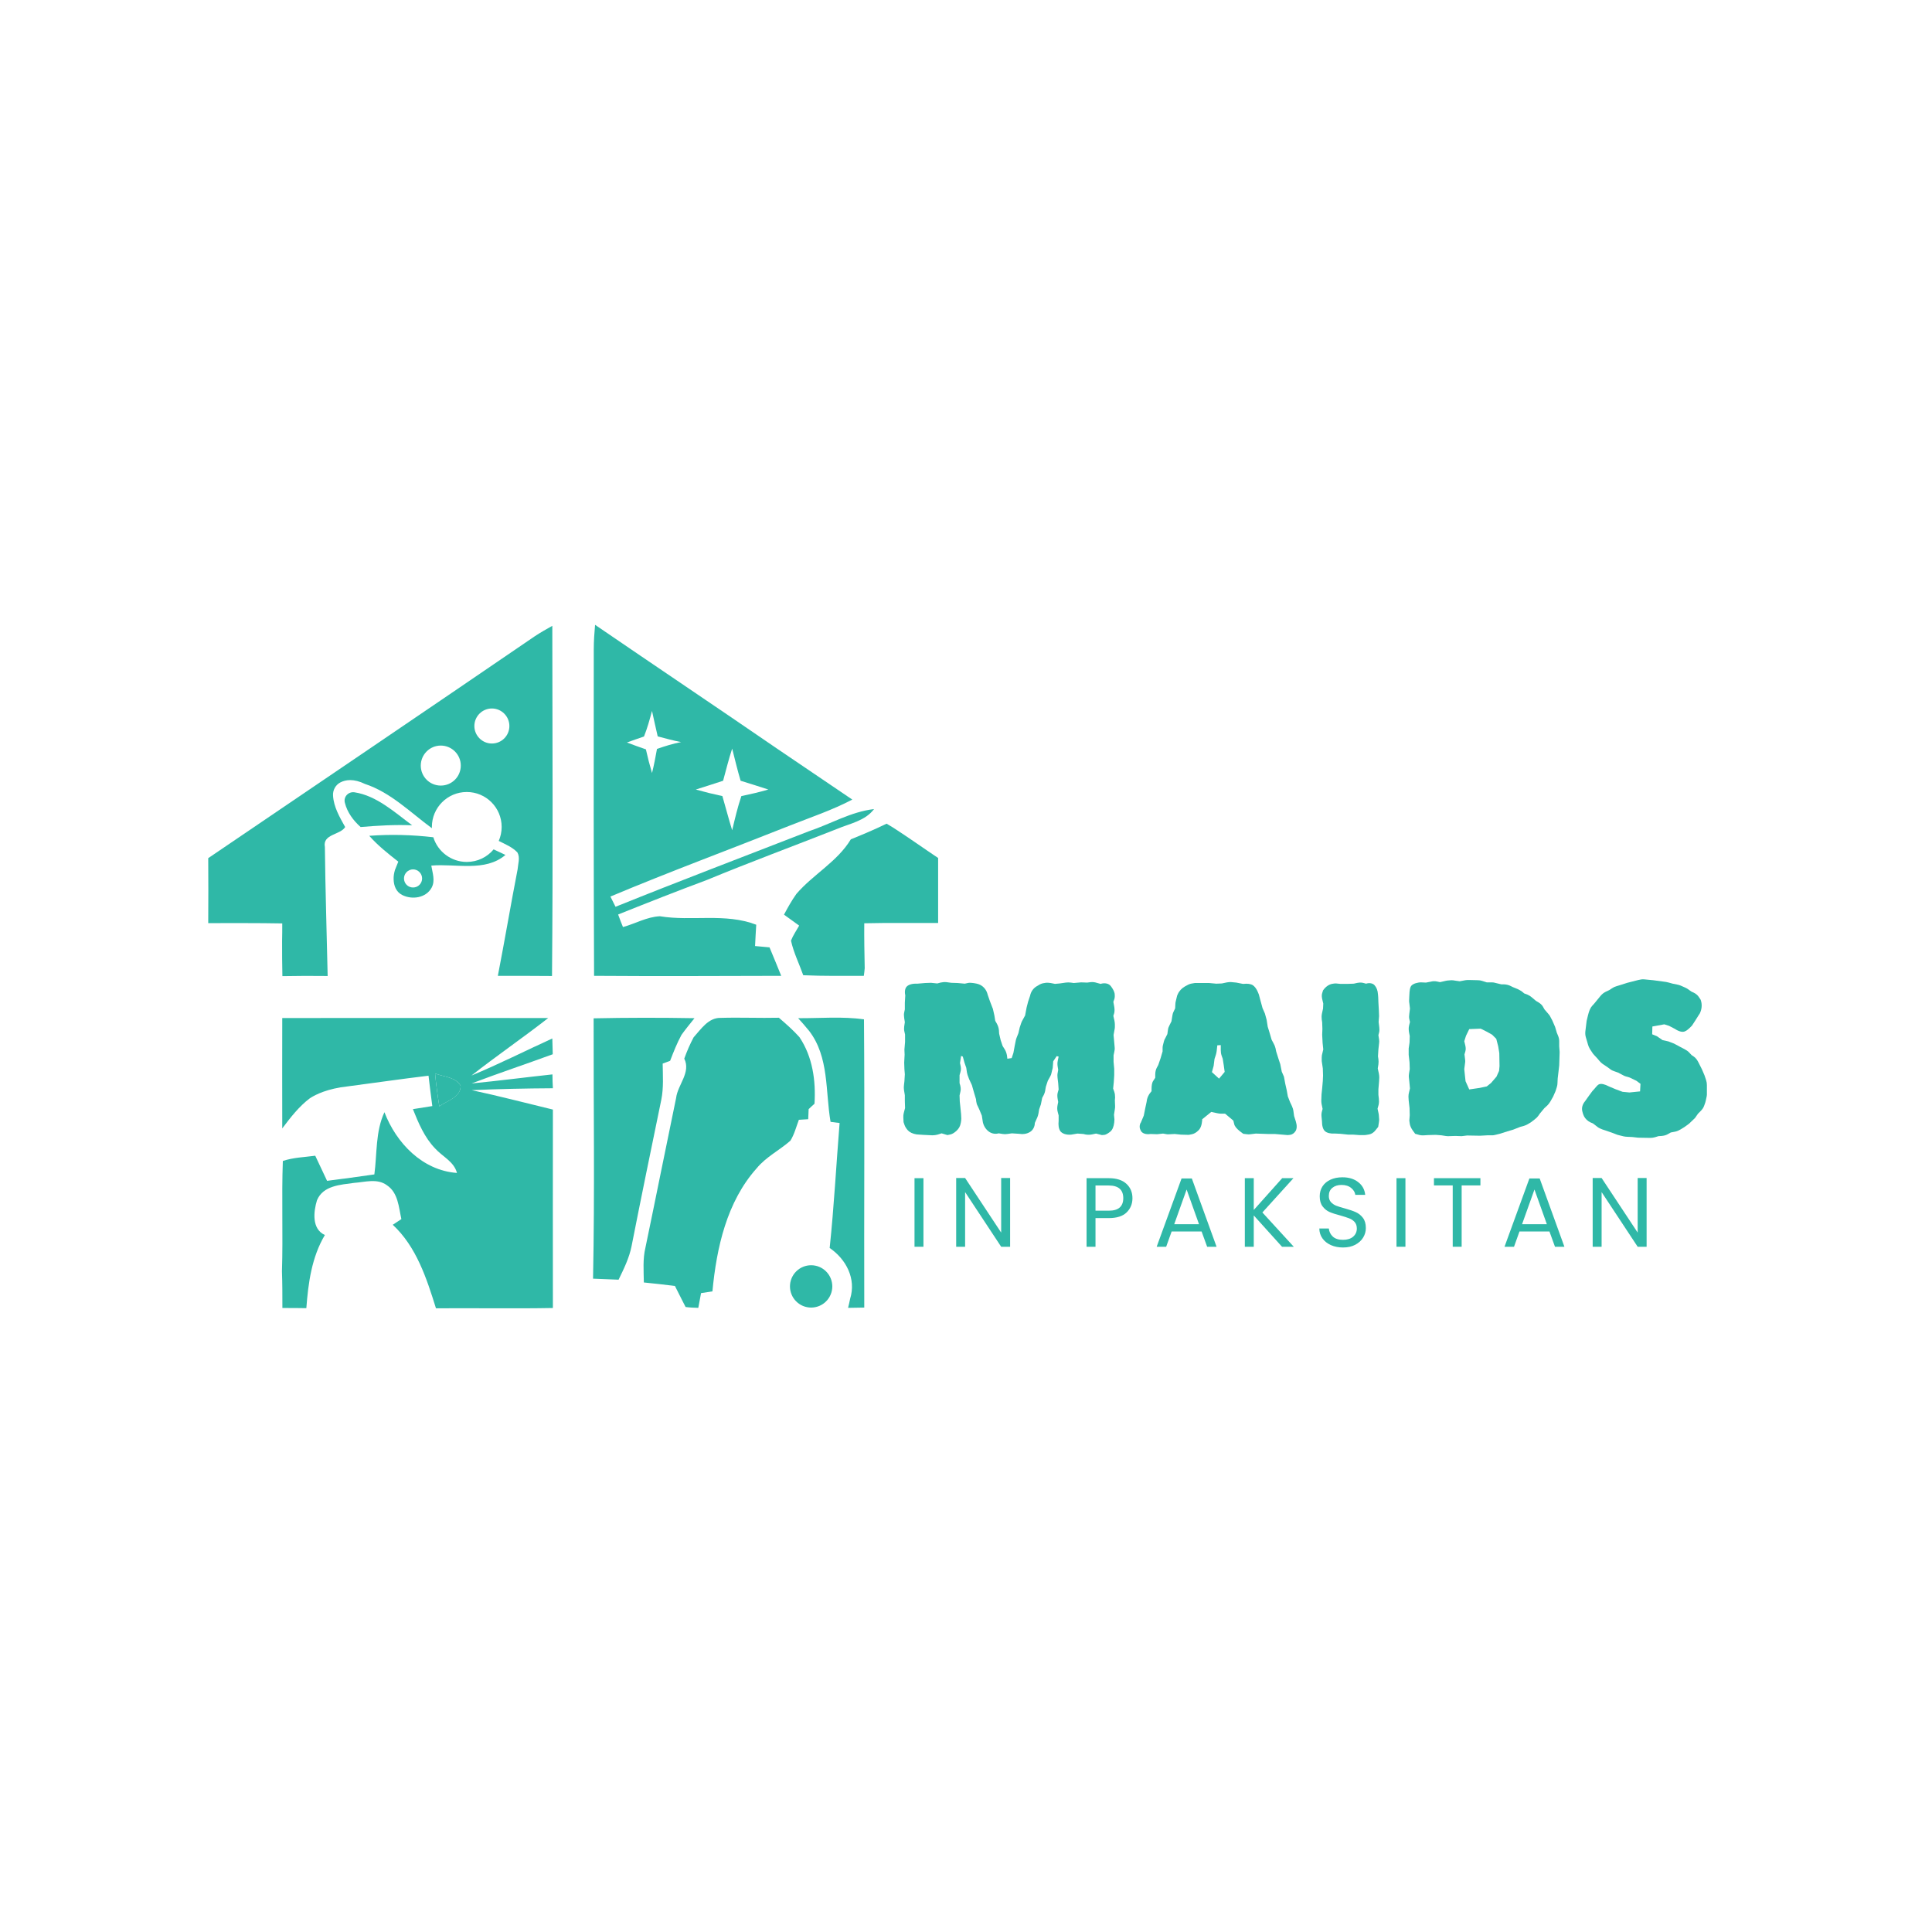 <svg xmlns="http://www.w3.org/2000/svg" xmlns:xlink="http://www.w3.org/1999/xlink" width="500" viewBox="0 0 375 375" height="500" preserveAspectRatio="xMidYMid meet"><defs><g></g><clipPath id="9ba1491a56"><path d="M 115 121.277 L 170 121.277 L 170 190 L 115 190 Z M 115 121.277 " clip-rule="nonzero"></path></clipPath><clipPath id="5b07c0f8c6"><path d="M 152 159 L 182.129 159 L 182.129 190 L 152 190 Z M 152 159 " clip-rule="nonzero"></path></clipPath><clipPath id="03baf7d85c"><path d="M 40.379 121.277 L 108 121.277 L 108 190 L 40.379 190 Z M 40.379 121.277 " clip-rule="nonzero"></path></clipPath></defs><g clip-path="url(#9ba1491a56)"><path fill="#2fb8a7" d="M 115.25 126.039 C 115.25 124.449 115.363 122.863 115.504 121.277 C 127.266 129.324 139.109 137.262 150.867 145.336 C 155.711 148.625 160.559 151.914 165.43 155.199 C 161.492 157.27 157.297 158.656 153.16 160.301 C 141.602 164.895 129.957 169.199 118.48 174.02 C 118.734 174.527 119.219 175.492 119.473 176.004 C 131.91 170.988 144.465 166.227 156.988 161.352 C 161.211 159.934 165.176 157.555 169.652 157.043 C 167.926 159.34 164.949 159.848 162.457 160.898 C 154.039 164.215 145.598 167.332 137.238 170.789 C 131.457 172.941 125.707 175.211 119.98 177.504 C 120.207 178.129 120.66 179.348 120.918 179.941 C 123.297 179.289 125.562 177.957 128.086 177.844 C 134.293 178.867 140.75 177.164 146.785 179.488 C 146.703 180.879 146.617 182.238 146.559 183.625 C 147.496 183.711 148.43 183.797 149.363 183.883 C 150.129 185.723 150.895 187.566 151.633 189.406 C 139.531 189.438 127.406 189.492 115.309 189.406 C 115.223 168.238 115.223 147.125 115.25 126.039 Z M 126.555 137.996 C 126.102 139.668 125.648 141.34 124.996 142.957 C 123.891 143.324 122.789 143.723 121.684 144.117 C 122.902 144.574 124.117 145.027 125.367 145.449 C 125.707 146.98 126.102 148.512 126.555 150.043 C 126.953 148.484 127.234 146.926 127.52 145.367 C 129.051 144.828 130.609 144.348 132.195 144.035 C 130.664 143.75 129.164 143.324 127.66 142.93 C 127.266 141.285 126.926 139.641 126.555 137.996 Z M 140.355 151.543 C 138.598 152.141 136.812 152.68 135.055 153.246 C 136.758 153.727 138.484 154.152 140.215 154.52 C 140.863 156.73 141.43 158.969 142.113 161.152 C 142.648 158.914 143.16 156.703 143.898 154.52 C 145.652 154.152 147.41 153.754 149.137 153.246 C 147.352 152.648 145.539 152.109 143.754 151.543 C 143.133 149.477 142.648 147.379 142.113 145.309 C 141.43 147.379 140.922 149.477 140.355 151.543 Z M 140.355 151.543 " fill-opacity="1" fill-rule="nonzero"></path></g><path fill="#2fb8a7" d="M 68.809 153.785 C 73.09 154.434 76.602 157.668 80 160.188 C 76.66 160.047 73.316 160.246 70 160.527 C 68.582 159.281 67.395 157.668 66.941 155.824 C 66.629 154.66 67.621 153.613 68.809 153.785 Z M 68.809 153.785 " fill-opacity="1" fill-rule="nonzero"></path><g clip-path="url(#5b07c0f8c6)"><path fill="#2fb8a7" d="M 165.148 162.91 C 167.473 161.973 169.824 160.98 172.09 159.875 C 172.402 160.074 173.055 160.445 173.363 160.641 C 176.312 162.539 179.172 164.582 182.09 166.535 C 182.09 170.73 182.09 174.953 182.09 179.148 C 177.305 179.176 172.543 179.094 167.754 179.207 C 167.727 182.125 167.781 185.016 167.84 187.934 C 167.812 188.305 167.727 189.039 167.668 189.406 C 163.758 189.406 159.82 189.465 155.91 189.293 C 155.117 187.055 154.039 184.902 153.531 182.578 C 153.926 181.559 154.578 180.621 155.117 179.66 C 154.125 178.949 153.16 178.242 152.172 177.535 C 152.906 176.145 153.672 174.785 154.578 173.508 C 157.836 169.711 162.512 167.273 165.148 162.91 Z M 165.148 162.91 " fill-opacity="1" fill-rule="nonzero"></path></g><path fill="#2fb8a7" d="M 115.223 197.656 C 121.738 197.516 128.285 197.516 134.801 197.629 C 133.949 198.703 133.074 199.754 132.281 200.859 C 131.402 202.473 130.723 204.203 130.07 205.902 C 129.699 206.043 128.965 206.301 128.625 206.441 C 128.652 208.766 128.824 211.117 128.367 213.414 C 126.414 222.879 124.457 232.375 122.59 241.867 C 122.137 244.164 121.086 246.289 120.066 248.387 C 118.422 248.328 116.75 248.246 115.109 248.188 C 115.449 231.324 115.195 214.488 115.223 197.656 Z M 115.223 197.656 " fill-opacity="1" fill-rule="nonzero"></path><path fill="#2fb8a7" d="M 134.633 201.34 C 136.047 199.781 137.492 197.516 139.871 197.57 C 143.641 197.457 147.41 197.629 151.18 197.543 C 152.566 198.734 153.957 199.949 155.172 201.312 C 157.723 205.109 158.375 209.758 158.094 214.234 C 157.809 214.488 157.242 215 156.957 215.285 C 156.93 215.766 156.902 216.73 156.875 217.238 C 156.422 217.266 155.516 217.324 155.059 217.352 C 154.551 218.715 154.184 220.16 153.418 221.406 C 151.293 223.277 148.684 224.551 146.871 226.762 C 141.062 233.254 139.078 242.207 138.285 250.652 C 137.551 250.766 136.812 250.879 136.074 250.992 C 135.906 251.957 135.707 252.891 135.539 253.855 C 134.715 253.828 133.895 253.801 133.074 253.688 C 132.93 253.43 132.676 252.891 132.535 252.637 C 132.023 251.617 131.516 250.598 131.004 249.605 C 128.992 249.352 126.98 249.121 124.969 248.926 C 124.941 246.656 124.742 244.363 125.281 242.152 C 127.293 232.488 129.219 222.793 131.23 213.129 C 131.543 210.523 134.148 208.172 132.816 205.477 C 133.328 204.062 133.922 202.672 134.633 201.34 Z M 134.633 201.34 " fill-opacity="1" fill-rule="nonzero"></path><path fill="#2fb8a7" d="M 154.918 197.629 C 159.168 197.656 163.477 197.258 167.699 197.855 C 167.84 216.504 167.699 235.152 167.754 253.801 C 166.707 253.828 165.656 253.828 164.609 253.855 C 164.723 253.43 164.922 252.551 165.008 252.098 C 166.223 248.215 164.242 244.418 161.039 242.234 C 161.891 234.16 162.312 226.055 162.965 217.977 C 162.512 217.918 161.633 217.805 161.211 217.75 C 160.188 211.824 160.953 205.195 157.07 200.121 C 156.391 199.27 155.656 198.449 154.918 197.629 Z M 154.918 197.629 " fill-opacity="1" fill-rule="nonzero"></path><path fill="#2fb8a7" d="M 84.449 208.367 C 86.121 209.02 88.418 209.02 89.41 210.75 C 89.465 213.016 86.746 213.641 85.273 214.746 C 84.934 212.621 84.648 210.492 84.449 208.367 Z M 84.449 208.367 " fill-opacity="1" fill-rule="nonzero"></path><path fill="#2fb8a7" d="M 95.812 164.863 C 94.566 166.367 92.695 167.301 90.598 167.301 C 87.566 167.301 84.961 165.289 84.109 162.512 C 80 162.031 75.809 161.918 71.672 162.23 C 73.344 164.129 75.328 165.688 77.309 167.246 C 77.309 167.246 76.715 168.719 76.66 168.859 C 76.488 169.457 76.375 170.051 76.402 170.676 C 76.434 171.922 76.887 173.113 78.047 173.707 C 79.973 174.699 82.723 174.301 83.797 172.262 C 84.508 170.902 83.941 169.426 83.715 168.012 C 88.473 167.586 94.141 169.312 98.109 165.941 C 97.539 165.66 96.406 165.148 95.812 164.863 Z M 80.172 172.262 C 79.18 172.262 78.414 171.469 78.414 170.504 C 78.414 169.543 79.207 168.746 80.172 168.746 C 81.137 168.746 81.93 169.543 81.93 170.504 C 81.93 171.469 81.164 172.262 80.172 172.262 Z M 80.172 172.262 " fill-opacity="1" fill-rule="nonzero"></path><g clip-path="url(#03baf7d85c)"><path fill="#2fb8a7" d="M 107.203 121.473 C 106.043 122.125 104.879 122.777 103.773 123.516 C 93.121 130.797 82.438 138.055 71.758 145.309 C 61.328 152.395 50.875 159.48 40.418 166.566 C 40.445 170.758 40.445 174.984 40.418 179.176 C 45.207 179.176 49.996 179.148 54.785 179.234 C 54.785 180.367 54.785 181.5 54.754 182.633 C 54.754 184.902 54.754 187.199 54.812 189.465 C 57.73 189.406 60.648 189.406 63.598 189.438 C 63.426 181.105 63.145 172.742 63.059 164.41 C 62.574 161.859 66.062 162.086 66.996 160.527 C 65.918 158.602 64.785 156.645 64.645 154.465 C 64.559 153.387 65.125 152.34 66.09 151.855 C 67.082 151.348 68.641 151.09 70.852 152.168 C 75.836 153.812 79.66 157.695 83.828 160.754 C 83.828 160.672 83.828 160.586 83.828 160.5 C 83.828 156.758 86.859 153.727 90.598 153.727 C 94.34 153.727 97.371 156.758 97.371 160.5 C 97.371 161.465 97.172 162.371 96.805 163.223 C 98.078 163.871 99.438 164.41 100.43 165.461 C 100.996 166.48 100.543 167.699 100.461 168.777 C 99.129 175.633 97.965 182.551 96.633 189.406 C 100.121 189.406 103.633 189.406 107.145 189.438 C 107.344 166.793 107.23 144.117 107.203 121.473 Z M 85.555 152.48 C 83.402 152.48 81.672 150.75 81.672 148.598 C 81.672 146.473 83.402 144.715 85.555 144.715 C 87.68 144.715 89.438 146.441 89.438 148.598 C 89.438 150.75 87.707 152.48 85.555 152.48 Z M 95.473 144.316 C 93.602 144.316 92.074 142.785 92.074 140.918 C 92.074 139.047 93.602 137.516 95.473 137.516 C 97.344 137.516 98.871 139.047 98.871 140.918 C 98.871 142.785 97.371 144.316 95.473 144.316 Z M 95.473 144.316 " fill-opacity="1" fill-rule="nonzero"></path></g><path fill="#2fb8a7" d="M 107.23 208.539 C 101.988 209.105 96.777 209.785 91.535 210.297 C 96.746 208.312 102.047 206.555 107.289 204.629 C 107.262 203.605 107.23 202.586 107.203 201.566 C 101.988 203.945 96.832 206.555 91.504 208.766 C 96.379 204.938 101.508 201.426 106.41 197.598 C 89.211 197.57 71.984 197.598 54.785 197.598 C 54.754 204.742 54.785 211.883 54.785 219.023 C 56.371 216.926 58.043 214.746 60.168 213.156 C 61.301 212.422 63.598 211.289 67.508 210.863 C 72.719 210.184 77.934 209.418 83.176 208.793 C 83.402 210.777 83.656 212.734 83.91 214.688 C 82.664 214.887 81.391 215.086 80.145 215.285 C 81.219 217.977 82.383 220.754 84.422 222.879 C 85.867 224.496 88.105 225.43 88.699 227.668 C 81.984 227.188 76.914 221.859 74.617 215.879 C 72.863 219.648 73.203 223.926 72.664 227.953 C 69.602 228.406 66.543 228.801 63.484 229.199 C 62.719 227.582 61.953 225.941 61.188 224.324 C 59.09 224.609 56.91 224.664 54.898 225.344 C 54.641 232.488 54.953 239.629 54.727 246.77 C 54.812 249.152 54.812 251.504 54.812 253.883 C 56.371 253.883 57.902 253.883 59.461 253.914 C 59.828 249.008 60.508 243.992 63.059 239.715 C 60.48 238.551 60.848 235.18 61.527 232.969 C 62.719 230.105 66.09 229.965 68.727 229.598 C 70.82 229.453 73.258 228.66 75.129 230.078 C 77.281 231.523 77.395 234.328 77.906 236.625 C 77.34 236.992 76.773 237.363 76.234 237.73 C 80.824 241.98 82.809 248.133 84.621 253.941 C 92.188 253.883 99.75 254.027 107.316 253.883 C 107.316 241.047 107.289 228.207 107.316 215.367 C 102.074 214.094 96.832 212.734 91.562 211.598 C 96.805 211.371 102.074 211.258 107.316 211.23 C 107.262 210.324 107.23 209.418 107.23 208.539 Z M 85.273 214.746 C 84.934 212.621 84.648 210.492 84.449 208.367 C 86.121 209.02 88.418 209.02 89.41 210.75 C 89.438 213.016 86.719 213.641 85.273 214.746 Z M 85.273 214.746 " fill-opacity="1" fill-rule="nonzero"></path><path fill="#2fb8a7" d="M 161.551 249.691 C 161.551 249.961 161.523 250.227 161.469 250.492 C 161.418 250.758 161.34 251.012 161.234 251.262 C 161.133 251.512 161.008 251.75 160.855 251.973 C 160.707 252.199 160.535 252.406 160.344 252.594 C 160.156 252.785 159.949 252.957 159.723 253.105 C 159.5 253.258 159.262 253.383 159.012 253.488 C 158.762 253.59 158.508 253.668 158.242 253.719 C 157.977 253.773 157.711 253.801 157.441 253.801 C 157.172 253.801 156.902 253.773 156.641 253.719 C 156.375 253.668 156.117 253.59 155.867 253.488 C 155.617 253.383 155.383 253.258 155.156 253.105 C 154.934 252.957 154.727 252.785 154.535 252.594 C 154.344 252.406 154.176 252.199 154.023 251.973 C 153.875 251.75 153.746 251.512 153.645 251.262 C 153.543 251.012 153.465 250.758 153.41 250.492 C 153.359 250.227 153.332 249.961 153.332 249.691 C 153.332 249.422 153.359 249.152 153.41 248.887 C 153.465 248.625 153.543 248.367 153.645 248.117 C 153.746 247.867 153.875 247.633 154.023 247.406 C 154.176 247.184 154.344 246.977 154.535 246.785 C 154.727 246.594 154.934 246.422 155.156 246.273 C 155.383 246.121 155.617 245.996 155.867 245.895 C 156.117 245.789 156.375 245.711 156.641 245.66 C 156.902 245.605 157.172 245.582 157.441 245.582 C 157.711 245.582 157.977 245.605 158.242 245.66 C 158.508 245.711 158.762 245.789 159.012 245.895 C 159.262 245.996 159.5 246.121 159.723 246.273 C 159.949 246.422 160.156 246.594 160.344 246.785 C 160.535 246.977 160.707 247.184 160.855 247.406 C 161.008 247.633 161.133 247.867 161.234 248.117 C 161.34 248.367 161.418 248.625 161.469 248.887 C 161.523 249.152 161.551 249.422 161.551 249.691 Z M 161.551 249.691 " fill-opacity="1" fill-rule="nonzero"></path><g fill="#2fb8a7" fill-opacity="1"><g transform="translate(173.656, 220.15)"><g><path d="M 7.305 0.211 C 7.641 0.211 7.977 0.168 8.312 0.082 L 9.109 -0.168 L 10.242 0.168 L 10.832 0.043 C 11.211 -0.043 11.586 -0.293 11.965 -0.629 L 12.008 -0.672 C 12.426 -1.051 12.723 -1.512 12.848 -2.266 C 12.891 -2.52 12.93 -2.77 12.93 -3.023 L 12.891 -3.863 L 12.762 -5.164 L 12.637 -6.34 L 12.594 -7.516 L 12.762 -8.27 C 12.891 -8.73 12.805 -9.32 12.594 -9.906 L 12.594 -11.461 L 12.762 -12.051 C 12.891 -12.469 12.891 -12.891 12.762 -13.434 L 12.68 -13.812 L 12.891 -15.199 L 13.223 -15.07 L 13.559 -13.855 L 13.895 -12.891 L 14.023 -12.008 L 14.148 -11.504 L 14.441 -10.707 L 14.988 -9.531 L 15.406 -8.062 L 15.785 -6.801 L 15.828 -6.383 C 15.871 -6.047 15.953 -5.75 16.121 -5.457 L 16.414 -4.828 L 16.918 -3.609 L 17.086 -2.52 L 17.129 -2.266 C 17.34 -1.426 17.801 -0.84 18.348 -0.461 C 18.934 -0.082 19.562 0 20.195 -0.168 L 20.992 -0.043 C 21.242 0 21.578 0 21.832 -0.043 L 22.754 -0.168 L 24.098 -0.082 C 24.895 0.043 25.609 -0.043 26.238 -0.418 C 26.828 -0.754 27.203 -1.469 27.203 -2.184 L 27.707 -3.316 C 27.793 -3.57 27.875 -3.777 27.918 -4.074 L 28.043 -4.828 L 28.379 -5.793 L 28.633 -7.055 L 28.926 -7.598 C 29.094 -7.934 29.219 -8.312 29.262 -8.773 L 29.348 -9.234 L 29.723 -10.371 L 30.188 -11.211 C 30.312 -11.418 30.395 -11.629 30.438 -11.883 L 30.562 -12.426 C 30.605 -12.594 30.688 -12.805 30.688 -13.016 L 30.773 -14.148 L 31.445 -15.156 L 31.824 -15.07 L 31.656 -14.273 C 31.57 -13.855 31.57 -13.477 31.656 -13.016 L 31.738 -12.512 L 31.656 -12.008 C 31.57 -11.629 31.57 -11.293 31.613 -10.957 L 31.738 -9.906 L 31.824 -8.691 L 31.656 -8.102 C 31.527 -7.684 31.57 -7.223 31.656 -6.719 L 31.738 -6.254 L 31.613 -5.625 C 31.527 -5.164 31.527 -4.742 31.656 -4.281 L 31.824 -3.652 L 31.824 -2.602 C 31.738 -1.762 31.824 -1.09 32.16 -0.586 C 32.496 -0.125 33.293 0.168 34.258 0.082 L 35.477 -0.125 L 36.652 -0.043 L 36.988 0.043 C 37.406 0.125 37.867 0.125 38.289 0.043 L 39.086 -0.125 L 40.219 0.168 L 40.723 0.125 C 41.016 0.082 41.438 -0.168 41.855 -0.504 C 42.277 -0.84 42.527 -1.512 42.613 -2.266 L 42.656 -2.855 L 42.57 -3.777 L 42.738 -4.871 C 42.781 -5.039 42.781 -5.289 42.781 -5.457 L 42.738 -6.551 L 42.781 -7.137 C 42.781 -7.559 42.738 -7.895 42.613 -8.27 L 42.402 -8.859 L 42.527 -10.074 L 42.613 -11.461 L 42.613 -12.68 L 42.488 -14.062 L 42.488 -15.324 L 42.613 -15.91 C 42.695 -16.289 42.738 -16.543 42.695 -16.918 L 42.613 -17.844 L 42.488 -19.27 L 42.656 -20.195 C 42.695 -20.402 42.738 -20.57 42.738 -20.781 L 42.738 -21.328 C 42.738 -21.539 42.695 -21.832 42.656 -22.039 L 42.445 -22.965 L 42.613 -23.512 C 42.695 -23.887 42.695 -24.309 42.613 -24.77 L 42.445 -25.695 L 42.613 -26.156 C 42.738 -26.449 42.738 -26.867 42.695 -27.289 C 42.613 -27.707 42.402 -28.129 42.066 -28.59 L 41.941 -28.758 C 41.562 -29.262 40.766 -29.43 39.969 -29.18 L 39.211 -29.387 C 38.832 -29.516 38.414 -29.555 38.035 -29.516 L 37.363 -29.43 L 36.188 -29.473 L 34.762 -29.348 L 34.176 -29.43 C 33.84 -29.473 33.543 -29.473 33.207 -29.43 L 32.031 -29.262 L 31.109 -29.18 L 30.27 -29.348 C 29.934 -29.387 29.641 -29.43 29.305 -29.387 L 29.094 -29.348 C 28.633 -29.305 28.211 -29.137 27.793 -28.844 L 27.5 -28.676 C 26.91 -28.297 26.449 -27.707 26.281 -26.867 L 25.902 -25.734 L 25.609 -24.602 L 25.316 -23.047 L 24.812 -22.125 C 24.727 -21.957 24.602 -21.746 24.559 -21.578 L 24.266 -20.699 L 24.016 -19.605 L 23.68 -18.766 C 23.594 -18.555 23.551 -18.387 23.512 -18.219 L 23.301 -17.172 L 23.047 -15.785 L 22.711 -14.777 L 21.871 -14.652 L 21.789 -15.324 C 21.703 -15.742 21.578 -16.121 21.371 -16.457 L 20.949 -17.129 L 20.57 -18.262 L 20.277 -19.523 L 20.234 -20.195 C 20.195 -20.613 20.066 -21.035 19.816 -21.496 L 19.523 -22 L 19.355 -23.047 L 19.059 -24.352 C 19.02 -24.477 18.934 -24.602 18.891 -24.77 L 18.473 -25.863 L 18.051 -27.078 C 17.883 -27.793 17.508 -28.379 16.918 -28.801 C 16.5 -29.094 16.039 -29.219 15.492 -29.305 L 15.199 -29.348 C 14.863 -29.387 14.527 -29.43 14.191 -29.348 L 13.602 -29.219 L 12.219 -29.348 L 11 -29.387 L 10.035 -29.516 C 9.656 -29.555 9.277 -29.516 8.898 -29.43 L 8.27 -29.262 L 7.055 -29.387 L 5.918 -29.348 L 4.406 -29.219 C 3.441 -29.262 2.77 -29.051 2.395 -28.715 C 2.016 -28.379 1.891 -27.707 2.059 -26.953 L 1.973 -25.527 L 1.973 -24.223 L 1.848 -23.637 C 1.762 -23.301 1.805 -22.879 1.848 -22.543 L 1.973 -21.746 L 1.848 -20.906 C 1.805 -20.531 1.805 -20.277 1.891 -19.898 L 2.016 -19.355 L 2.016 -17.926 L 1.891 -16.414 L 1.93 -15.449 L 1.848 -13.895 L 1.891 -12.637 L 1.973 -11.629 L 1.891 -10.285 L 1.805 -9.531 C 1.762 -9.234 1.762 -8.898 1.805 -8.605 L 1.973 -7.559 L 1.973 -6.422 L 2.016 -5.078 L 1.762 -4.113 C 1.68 -3.82 1.68 -3.609 1.68 -3.273 L 1.723 -2.352 L 1.891 -1.848 C 2.016 -1.469 2.227 -1.133 2.52 -0.797 L 2.562 -0.754 C 2.898 -0.379 3.484 -0.082 4.281 0.043 L 4.324 0.043 L 5.543 0.125 Z M 7.305 0.211 "></path></g></g></g><g fill="#2fb8a7" fill-opacity="1"><g transform="translate(220.369, 220.15)"><g><path d="M 29.555 0.168 L 30.02 0.125 C 30.438 0.082 30.855 -0.211 31.109 -0.629 C 31.359 -1.051 31.402 -1.68 31.152 -2.477 L 30.816 -3.527 L 30.688 -4.449 C 30.648 -4.828 30.52 -5.164 30.395 -5.457 L 30.02 -6.254 L 29.598 -7.348 L 29.387 -8.523 L 29.094 -9.824 L 28.844 -11.168 L 28.422 -12.133 L 28.129 -13.602 L 27.793 -14.609 L 27.332 -16.078 L 27.203 -16.711 C 27.121 -17.047 26.996 -17.34 26.828 -17.633 L 26.449 -18.348 L 26.07 -19.648 L 25.695 -20.867 L 25.484 -22.207 L 25.148 -23.426 L 24.688 -24.477 L 24.266 -26.027 L 23.973 -27.121 L 23.805 -27.539 C 23.551 -28.172 23.176 -28.676 22.797 -28.926 C 22.375 -29.18 21.746 -29.262 21.035 -29.18 L 20.867 -29.18 L 19.605 -29.43 L 18.723 -29.516 C 18.43 -29.555 18.094 -29.516 17.801 -29.473 L 16.793 -29.262 L 15.703 -29.219 L 14.316 -29.348 L 11.547 -29.348 L 11.043 -29.262 C 10.707 -29.219 10.371 -29.094 10.074 -28.926 L 9.613 -28.676 C 9.027 -28.34 8.523 -27.836 8.23 -27.164 C 8.145 -26.996 8.102 -26.91 8.062 -26.699 L 7.852 -25.82 C 7.809 -25.652 7.766 -25.441 7.766 -25.23 L 7.727 -24.434 L 7.391 -23.719 C 7.262 -23.469 7.223 -23.215 7.18 -22.965 L 7.012 -21.914 L 6.676 -21.242 C 6.508 -20.906 6.383 -20.656 6.34 -20.32 L 6.215 -19.438 L 5.793 -18.598 C 5.711 -18.473 5.625 -18.305 5.582 -18.137 L 5.457 -17.676 C 5.375 -17.34 5.289 -17.086 5.289 -16.75 L 5.289 -16.078 L 4.91 -14.777 L 4.449 -13.434 L 4.156 -12.891 C 3.988 -12.555 3.863 -12.133 3.863 -11.586 L 3.863 -10.957 L 3.484 -10.371 C 3.234 -10.035 3.148 -9.445 3.148 -8.773 L 3.148 -8.355 L 2.812 -7.934 C 2.602 -7.641 2.395 -7.262 2.266 -6.758 L 2.184 -6.254 L 1.93 -5.078 L 1.637 -3.609 L 1.09 -2.309 C 1.09 -2.266 1.051 -2.227 1.008 -2.184 C 0.754 -1.637 0.797 -1.133 1.09 -0.629 C 1.387 -0.125 2.098 0.082 2.938 -0.043 L 4.242 0 L 5.375 -0.125 L 6.086 0 C 6.297 0.043 6.551 0 6.801 0 L 7.641 -0.043 L 8.859 0.082 L 10.371 0.125 L 11 0 C 11.379 -0.082 11.797 -0.293 12.219 -0.715 C 12.637 -1.09 12.891 -1.723 12.973 -2.688 L 12.973 -2.898 L 14.734 -4.324 L 15.91 -4.074 C 16.121 -4.031 16.375 -3.988 16.582 -3.988 L 17.422 -3.988 L 19.02 -2.645 L 19.188 -1.973 C 19.27 -1.555 19.648 -1.09 20.277 -0.586 L 20.949 -0.082 L 21.621 0 C 21.871 0.043 22.125 0.043 22.375 0 L 23.383 -0.125 L 25.734 -0.043 L 27.078 -0.043 L 29.051 0.125 C 29.219 0.125 29.387 0.168 29.555 0.168 Z M 14.863 -12.051 L 15.199 -13.266 L 15.367 -14.609 L 15.617 -15.367 C 15.703 -15.617 15.742 -15.828 15.785 -16.121 L 15.91 -17.254 L 16.582 -17.297 L 16.582 -16.289 C 16.582 -15.953 16.625 -15.617 16.75 -15.238 L 16.961 -14.652 L 17.172 -13.309 L 17.34 -12.09 L 16.246 -10.789 Z M 14.863 -12.051 "></path></g></g></g><g fill="#2fb8a7" fill-opacity="1"><g transform="translate(254.786, 220.15)"><g><path d="M 9.066 0.168 L 9.949 0.168 C 10.117 0.168 10.285 0.168 10.453 0.125 L 10.957 0.043 C 11.418 -0.043 11.883 -0.336 12.219 -0.797 L 12.723 -1.426 L 12.848 -2.227 C 12.891 -2.477 12.93 -2.812 12.891 -3.066 L 12.848 -3.652 C 12.848 -3.82 12.805 -3.988 12.762 -4.199 L 12.594 -4.953 L 12.805 -5.711 C 12.891 -6.129 12.891 -6.508 12.848 -6.887 L 12.762 -7.641 L 12.762 -8.73 L 12.891 -10.242 L 12.93 -11.043 C 12.93 -11.336 12.891 -11.504 12.848 -11.797 L 12.637 -12.762 L 12.762 -13.559 C 12.805 -13.938 12.805 -14.191 12.762 -14.566 L 12.68 -15.113 L 12.762 -16.457 L 12.891 -17.633 C 12.93 -17.926 12.93 -18.094 12.891 -18.387 L 12.762 -19.227 L 12.891 -19.73 C 12.973 -20.066 12.973 -20.402 12.93 -20.738 L 12.805 -21.789 L 12.891 -22.922 L 12.848 -24.055 L 12.762 -25.609 L 12.723 -26.617 L 12.68 -27.121 C 12.637 -27.918 12.387 -28.508 12.008 -28.926 C 11.672 -29.305 11 -29.43 10.371 -29.219 L 9.738 -29.387 C 9.32 -29.473 8.859 -29.43 8.355 -29.305 L 7.977 -29.219 L 6.801 -29.18 L 5.375 -29.18 L 4.535 -29.262 C 4.367 -29.262 4.199 -29.262 3.988 -29.219 C 3.191 -29.137 2.52 -28.633 2.016 -27.918 L 1.848 -27.371 C 1.723 -27.035 1.762 -26.492 1.93 -25.902 L 2.059 -25.359 L 2.016 -24.391 L 1.805 -23.426 C 1.723 -23.008 1.723 -22.711 1.762 -22.293 L 1.848 -21.703 L 1.891 -20.445 L 1.848 -19.312 L 1.93 -17.715 L 2.059 -16.457 L 1.891 -15.742 C 1.805 -15.492 1.762 -15.156 1.762 -14.902 L 1.762 -14.191 L 1.973 -12.762 L 2.016 -11.418 L 1.973 -10.371 L 1.848 -8.941 L 1.723 -7.727 L 1.68 -6.59 C 1.68 -6.34 1.68 -6.172 1.723 -5.918 L 1.93 -4.91 L 1.805 -4.449 C 1.723 -4.156 1.68 -3.82 1.723 -3.402 L 1.805 -2.562 C 1.805 -1.594 2.016 -0.922 2.395 -0.586 C 2.77 -0.25 3.441 -0.082 4.281 -0.125 L 4.449 -0.125 L 5.375 -0.082 L 6.926 0.082 L 7.895 0.082 Z M 9.066 0.168 "></path></g></g></g><g fill="#2fb8a7" fill-opacity="1"><g transform="translate(271.701, 220.15)"><g><path d="M 9.445 0.379 L 10.789 0.336 L 12.008 0.379 L 13.055 0.25 L 15.574 0.293 L 17.047 0.211 L 18.012 0.211 C 18.262 0.211 18.473 0.125 18.723 0.082 L 19.395 -0.082 L 20.867 -0.547 L 22 -0.883 L 23.383 -1.426 L 24.016 -1.594 C 24.309 -1.68 24.559 -1.805 24.812 -1.93 L 25.441 -2.309 L 26.156 -2.855 C 26.492 -3.105 26.699 -3.316 26.91 -3.609 L 27.203 -4.031 L 28.043 -5.039 L 28.676 -5.625 C 28.926 -5.879 29.051 -6.086 29.219 -6.34 L 29.766 -7.305 L 30.227 -8.355 L 30.48 -9.152 C 30.562 -9.402 30.605 -9.699 30.605 -9.949 L 30.648 -10.832 L 30.816 -12.258 L 30.941 -13.352 L 31.023 -15.953 L 30.941 -17.047 L 30.941 -18.051 C 30.941 -18.43 30.855 -18.809 30.688 -19.188 L 30.48 -19.691 L 30.145 -20.824 L 29.598 -22.082 L 29.219 -22.797 C 29.137 -23.008 28.969 -23.176 28.844 -23.344 L 28.086 -24.223 L 27.75 -24.812 C 27.539 -25.191 27.078 -25.527 26.531 -25.82 L 26.406 -25.902 L 25.609 -26.574 C 25.359 -26.785 25.105 -26.953 24.812 -27.078 L 24.141 -27.332 L 23.637 -27.75 C 23.383 -27.918 23.133 -28.043 22.879 -28.172 L 21.957 -28.547 L 21.621 -28.715 C 21.16 -28.969 20.613 -29.094 20.109 -29.094 L 19.691 -29.094 L 18.473 -29.387 C 18.219 -29.473 17.926 -29.473 17.676 -29.473 L 16.879 -29.473 L 15.953 -29.766 C 15.703 -29.852 15.406 -29.891 15.156 -29.891 L 13.477 -29.934 C 13.223 -29.934 12.973 -29.934 12.723 -29.891 L 11.629 -29.684 L 10.746 -29.809 C 10.539 -29.852 10.285 -29.891 10.035 -29.891 L 9.531 -29.852 C 9.32 -29.852 9.109 -29.809 8.898 -29.766 L 7.809 -29.516 L 7.223 -29.641 C 6.844 -29.723 6.422 -29.723 5.961 -29.598 L 5.078 -29.43 L 4.156 -29.473 C 3.988 -29.473 3.82 -29.473 3.609 -29.43 C 2.855 -29.305 2.266 -29.012 2.098 -28.59 C 1.973 -28.297 1.93 -28.004 1.891 -27.625 L 1.848 -26.867 L 1.805 -25.945 C 1.805 -25.734 1.805 -25.652 1.848 -25.441 L 1.973 -24.391 L 1.848 -23.383 C 1.805 -23.047 1.762 -22.672 1.848 -22.336 L 1.973 -21.789 L 1.805 -21.117 C 1.68 -20.613 1.723 -20.152 1.805 -19.691 L 1.93 -19.059 L 1.891 -17.801 L 1.723 -16.625 L 1.723 -15.406 L 1.891 -13.938 L 1.93 -12.637 L 1.805 -11.883 C 1.762 -11.547 1.723 -11.336 1.762 -11 L 1.848 -10.203 L 1.973 -8.898 L 1.805 -8.188 C 1.723 -7.852 1.68 -7.641 1.68 -7.305 L 1.723 -6.551 L 1.891 -5.078 L 1.93 -3.695 L 1.848 -2.645 L 1.93 -2.059 C 1.973 -1.68 2.184 -1.176 2.52 -0.715 L 2.98 -0.082 L 3.57 0.082 C 3.945 0.211 4.367 0.25 4.785 0.211 L 5.457 0.168 L 6.969 0.125 L 8.062 0.211 L 8.859 0.336 C 9.027 0.379 9.277 0.379 9.445 0.379 Z M 12.512 -12.637 L 12.637 -13.602 C 12.68 -13.855 12.723 -14.148 12.68 -14.441 L 12.555 -15.492 L 12.723 -16.078 C 12.848 -16.5 12.805 -16.918 12.637 -17.547 L 12.512 -18.051 L 12.848 -19.102 L 13.477 -20.402 L 15.703 -20.488 L 16.961 -19.859 L 17.926 -19.312 L 18.723 -18.516 L 19.102 -17.047 L 19.312 -15.742 L 19.355 -13.223 L 19.27 -12.301 L 18.766 -11.168 L 17.715 -9.949 L 16.879 -9.277 L 15.492 -8.984 L 13.477 -8.691 L 12.762 -10.285 L 12.637 -11.418 Z M 12.512 -12.637 "></path></g></g></g><g fill="#2fb8a7" fill-opacity="1"><g transform="translate(305.824, 220.15)"><g><path d="M 14.484 0.715 C 14.777 0.715 15.113 0.672 15.406 0.586 L 16.078 0.379 L 16.711 0.336 C 17.129 0.293 17.508 0.211 17.883 0 L 18.473 -0.336 L 19.355 -0.504 C 19.73 -0.586 20.066 -0.754 20.363 -0.922 L 21.117 -1.387 L 22.039 -2.059 L 23.176 -3.148 L 23.762 -3.988 L 24.223 -4.449 C 24.559 -4.785 24.812 -5.121 24.938 -5.5 L 25.062 -5.836 C 25.148 -6.086 25.23 -6.297 25.273 -6.551 L 25.398 -7.137 C 25.441 -7.348 25.484 -7.473 25.484 -7.684 L 25.484 -9.531 C 25.484 -9.867 25.441 -10.16 25.316 -10.539 L 25.023 -11.418 L 24.52 -12.594 L 23.887 -13.855 C 23.637 -14.359 23.344 -14.82 22.879 -15.113 L 22.504 -15.367 L 22 -15.91 C 21.746 -16.164 21.453 -16.332 21.16 -16.5 L 20.277 -16.961 L 19.102 -17.59 L 18.012 -18.012 L 16.879 -18.262 L 15.785 -19.02 L 14.863 -19.395 L 14.902 -20.906 L 17.215 -21.328 L 18.137 -21.035 L 19.27 -20.445 C 20.027 -19.941 20.699 -19.773 21.16 -19.941 C 21.621 -20.109 22 -20.488 22.461 -20.949 L 22.586 -21.074 L 23.215 -22.039 L 23.93 -23.176 L 24.098 -23.426 C 24.477 -24.184 24.602 -25.105 24.309 -25.988 L 24.266 -26.113 L 23.93 -26.617 C 23.719 -26.953 23.344 -27.289 22.879 -27.5 L 22.504 -27.668 L 21.664 -28.254 C 21.539 -28.34 21.328 -28.422 21.16 -28.508 L 20.402 -28.844 C 20.195 -28.926 19.941 -29.012 19.691 -29.051 L 18.852 -29.219 L 18.094 -29.43 L 17.547 -29.555 L 15.07 -29.891 L 13.309 -30.059 C 12.93 -30.102 12.555 -30.02 12.176 -29.934 L 10.035 -29.387 L 8.859 -29.012 L 7.895 -28.715 C 7.598 -28.633 7.348 -28.508 7.094 -28.34 L 6.508 -27.961 L 5.879 -27.668 C 5.457 -27.457 5.121 -27.203 4.785 -26.785 L 3.652 -25.398 L 3.234 -24.938 C 2.855 -24.52 2.688 -24.055 2.52 -23.512 L 2.395 -23.047 L 2.141 -22 L 1.891 -19.941 C 1.848 -19.523 1.891 -19.102 2.016 -18.723 L 2.266 -17.883 L 2.395 -17.422 C 2.477 -17.129 2.602 -16.836 2.77 -16.543 L 3.273 -15.785 C 3.359 -15.617 3.484 -15.535 3.609 -15.367 L 4.199 -14.734 L 4.66 -14.191 C 4.828 -13.98 5.039 -13.812 5.246 -13.645 L 6.129 -13.055 L 6.758 -12.594 C 6.969 -12.426 7.262 -12.301 7.516 -12.219 L 8.23 -11.965 L 9.195 -11.461 C 9.363 -11.379 9.488 -11.293 9.656 -11.25 L 10.496 -11 L 11.797 -10.371 L 12.594 -9.781 L 12.512 -8.312 L 10.453 -8.102 L 9.109 -8.23 L 7.766 -8.73 L 6.465 -9.277 C 5.668 -9.699 4.996 -9.867 4.574 -9.699 C 4.156 -9.531 3.863 -8.984 3.316 -8.438 L 3.273 -8.398 L 2.562 -7.43 L 1.848 -6.422 C 1.344 -5.836 1.133 -5.121 1.301 -4.449 C 1.469 -3.695 1.723 -3.191 2.141 -2.812 C 2.352 -2.602 2.602 -2.434 2.855 -2.309 L 3.359 -2.098 L 4.281 -1.387 C 4.574 -1.176 4.871 -1.051 5.207 -0.922 L 5.836 -0.715 L 7.055 -0.293 L 8.145 0.125 L 9.32 0.418 C 9.57 0.461 9.824 0.504 10.074 0.504 L 11 0.547 L 12.133 0.672 Z M 14.484 0.715 "></path></g></g></g><g fill="#2fb8a7" fill-opacity="1"><g transform="translate(176.038, 241.995)"><g><path d="M 3.203 -13.312 L 3.203 0 L 1.469 0 L 1.469 -13.312 Z M 3.203 -13.312 "></path></g></g></g><g fill="#2fb8a7" fill-opacity="1"><g transform="translate(184.124, 241.995)"><g><path d="M 11.938 0 L 10.203 0 L 3.203 -10.609 L 3.203 0 L 1.469 0 L 1.469 -13.344 L 3.203 -13.344 L 10.203 -2.75 L 10.203 -13.344 L 11.938 -13.344 Z M 11.938 0 "></path></g></g></g><g fill="#2fb8a7" fill-opacity="1"><g transform="translate(200.945, 241.995)"><g></g></g></g><g fill="#2fb8a7" fill-opacity="1"><g transform="translate(209.433, 241.995)"><g><path d="M 10.375 -9.422 C 10.375 -8.316 9.992 -7.395 9.234 -6.656 C 8.484 -5.926 7.328 -5.562 5.766 -5.562 L 3.203 -5.562 L 3.203 0 L 1.469 0 L 1.469 -13.312 L 5.766 -13.312 C 7.273 -13.312 8.422 -12.945 9.203 -12.219 C 9.984 -11.5 10.375 -10.566 10.375 -9.422 Z M 5.766 -7 C 6.734 -7 7.445 -7.207 7.906 -7.625 C 8.363 -8.039 8.594 -8.641 8.594 -9.422 C 8.594 -11.066 7.648 -11.891 5.766 -11.891 L 3.203 -11.891 L 3.203 -7 Z M 5.766 -7 "></path></g></g></g><g fill="#2fb8a7" fill-opacity="1"><g transform="translate(223.884, 241.995)"><g><path d="M 9.344 -2.969 L 3.531 -2.969 L 2.469 0 L 0.625 0 L 5.453 -13.25 L 7.453 -13.25 L 12.25 0 L 10.422 0 Z M 8.844 -4.375 L 6.438 -11.109 L 4.031 -4.375 Z M 8.844 -4.375 "></path></g></g></g><g fill="#2fb8a7" fill-opacity="1"><g transform="translate(240.152, 241.995)"><g><path d="M 8.688 0 L 3.203 -6.078 L 3.203 0 L 1.469 0 L 1.469 -13.312 L 3.203 -13.312 L 3.203 -7.141 L 8.719 -13.312 L 10.906 -13.312 L 4.875 -6.656 L 10.969 0 Z M 8.688 0 "></path></g></g></g><g fill="#2fb8a7" fill-opacity="1"><g transform="translate(254.985, 241.995)"><g><path d="M 5.688 0.141 C 4.812 0.141 4.023 -0.016 3.328 -0.328 C 2.641 -0.641 2.098 -1.07 1.703 -1.625 C 1.305 -2.188 1.102 -2.828 1.094 -3.547 L 2.938 -3.547 C 3 -2.93 3.254 -2.41 3.703 -1.984 C 4.16 -1.555 4.82 -1.344 5.688 -1.344 C 6.52 -1.344 7.176 -1.547 7.656 -1.953 C 8.133 -2.367 8.375 -2.898 8.375 -3.547 C 8.375 -4.055 8.234 -4.473 7.953 -4.797 C 7.672 -5.117 7.316 -5.359 6.891 -5.516 C 6.473 -5.68 5.91 -5.863 5.203 -6.062 C 4.316 -6.289 3.609 -6.52 3.078 -6.75 C 2.555 -6.977 2.109 -7.336 1.734 -7.828 C 1.359 -8.316 1.172 -8.973 1.172 -9.797 C 1.172 -10.523 1.352 -11.172 1.719 -11.734 C 2.094 -12.297 2.613 -12.727 3.281 -13.031 C 3.945 -13.332 4.711 -13.484 5.578 -13.484 C 6.828 -13.484 7.848 -13.172 8.641 -12.547 C 9.441 -11.93 9.895 -11.109 10 -10.078 L 8.078 -10.078 C 8.016 -10.578 7.75 -11.02 7.281 -11.406 C 6.812 -11.801 6.188 -12 5.406 -12 C 4.676 -12 4.082 -11.812 3.625 -11.438 C 3.164 -11.062 2.938 -10.535 2.938 -9.859 C 2.938 -9.379 3.07 -8.984 3.344 -8.672 C 3.625 -8.367 3.961 -8.133 4.359 -7.969 C 4.766 -7.812 5.332 -7.633 6.062 -7.438 C 6.938 -7.195 7.641 -6.957 8.172 -6.719 C 8.711 -6.477 9.172 -6.113 9.547 -5.625 C 9.93 -5.133 10.125 -4.469 10.125 -3.625 C 10.125 -2.977 9.953 -2.367 9.609 -1.797 C 9.266 -1.223 8.754 -0.754 8.078 -0.391 C 7.41 -0.035 6.613 0.141 5.688 0.141 Z M 5.688 0.141 "></path></g></g></g><g fill="#2fb8a7" fill-opacity="1"><g transform="translate(269.59, 241.995)"><g><path d="M 3.203 -13.312 L 3.203 0 L 1.469 0 L 1.469 -13.312 Z M 3.203 -13.312 "></path></g></g></g><g fill="#2fb8a7" fill-opacity="1"><g transform="translate(277.675, 241.995)"><g><path d="M 9.672 -13.312 L 9.672 -11.906 L 6.031 -11.906 L 6.031 0 L 4.297 0 L 4.297 -11.906 L 0.656 -11.906 L 0.656 -13.312 Z M 9.672 -13.312 "></path></g></g></g><g fill="#2fb8a7" fill-opacity="1"><g transform="translate(291.4, 241.995)"><g><path d="M 9.344 -2.969 L 3.531 -2.969 L 2.469 0 L 0.625 0 L 5.453 -13.25 L 7.453 -13.25 L 12.25 0 L 10.422 0 Z M 8.844 -4.375 L 6.438 -11.109 L 4.031 -4.375 Z M 8.844 -4.375 "></path></g></g></g><g fill="#2fb8a7" fill-opacity="1"><g transform="translate(307.668, 241.995)"><g><path d="M 11.938 0 L 10.203 0 L 3.203 -10.609 L 3.203 0 L 1.469 0 L 1.469 -13.344 L 3.203 -13.344 L 10.203 -2.75 L 10.203 -13.344 L 11.938 -13.344 Z M 11.938 0 "></path></g></g></g></svg>